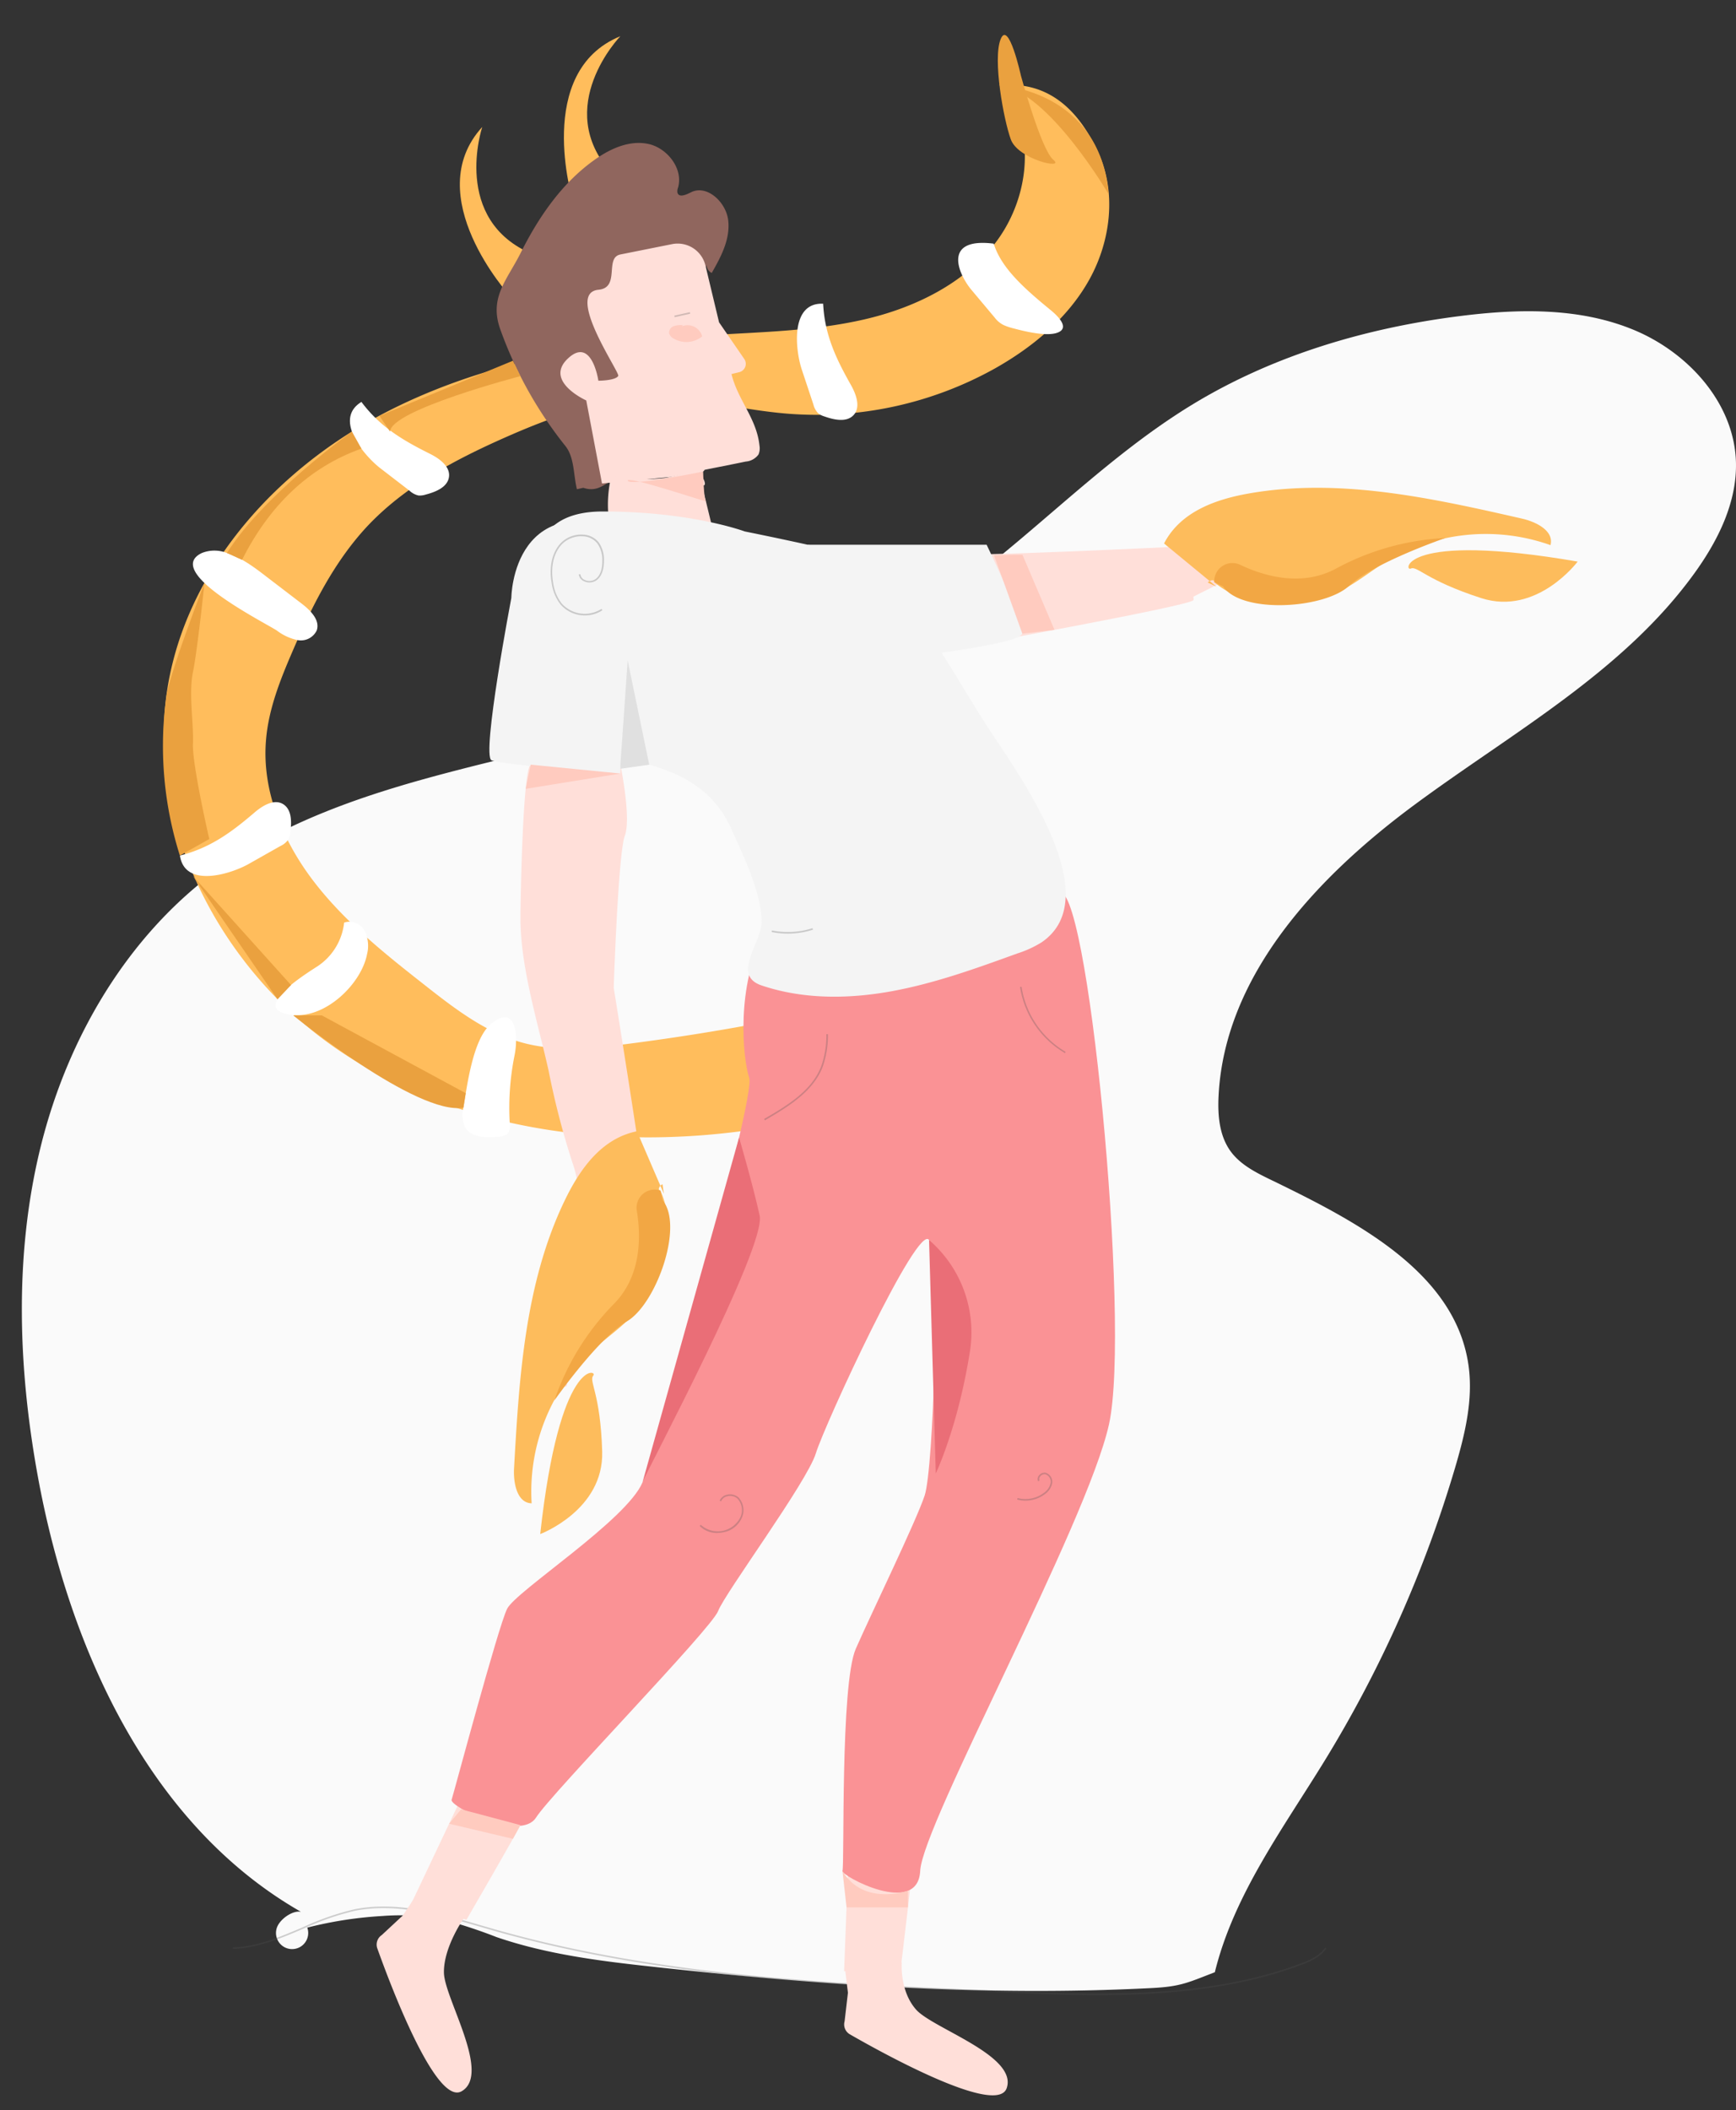 <svg id="Layer_1" data-name="Layer 1" xmlns="http://www.w3.org/2000/svg" viewBox="0 0 364.22 442.67"><rect x="0" y="0" width="364.22" height="442.67" fill="#333333" stroke="none"/><defs><style>.cls-1{fill:#fafafa;}.cls-2{fill:#ffbd5c;}.cls-3{opacity:0.27;}.cls-4{fill:#515151;}.cls-5{fill:#ffdfd9;}.cls-6{fill:#90665e;}.cls-7{fill:#ffcbbf;}.cls-8{fill:#fdbc5c;}.cls-9{fill:#f2a744;}.cls-10{fill:#fa9295;}.cls-11{fill:#f4f4f4;}.cls-12{fill:#fff;}.cls-13{fill:#eaa13f;}.cls-14{fill:#e0e0e0;}.cls-15{fill:#ea6e77;}</style></defs><title>Sign</title><path class="cls-1" d="M254.88,413.7c4-16.29,14.3-30.13,23.07-44.42a256.87,256.87,0,0,0,27.32-61.36c2.06-7,3.84-14.24,2.84-21.44-2.73-19.69-23.73-30.39-41.62-39.07-3.09-1.5-6.29-3.14-8.31-5.92-2.36-3.25-2.72-7.54-2.52-11.56,1.26-25.43,20.79-46.12,41.28-61.24s43.67-27.81,58.57-48.46c4.94-6.84,8.93-14.85,8.7-23.29-.34-12.36-10-23-21.44-27.74s-24.29-4.45-36.55-2.89c-19.56,2.48-38.89,8.17-55.76,18.37-20.78,12.56-37.11,31.45-57.61,44.48-29.67,18.86-65.63,24.1-99.61,33.1-16.65,4.41-33.34,10-47.3,20-19.13,13.82-31.79,35.46-37.43,58.38S3.8,287.76,8.18,311C15,347,32,383.8,64.14,401.59c-1.46-1.66-4.92.4-5.89,2.39a3.38,3.38,0,1,0,6.22.36,83.46,83.46,0,0,1,15.85-2.44,46.39,46.39,0,0,1,12.81.79,107.16,107.16,0,0,1,11.07,3.65c10.48,3.59,21.57,5,32.58,6.19,34.81,3.84,69.89,6.29,104.86,4.49C247.74,416.71,249.19,415.89,254.88,413.7Z"/><path class="cls-2" d="M106.92,62s-19-20.86-5.74-35.37c0,0-6.58,19.54,10.59,26.7"/><path class="cls-2" d="M120.15,42s-8.19-27,10-34.4c0,0-14.34,14.82-1.91,28.66"/><g class="cls-3"><path class="cls-4" d="M230.29,418.49c-7,0-13.95-.3-20.58-.58-35.17-1.51-71.53-3.07-106.05-12.91l-2.77-.8c-8.7-2.53-17.7-5.15-26.51-3.37a56.59,56.59,0,0,0-10.8,3.77c-4.7,2-9.56,4.08-14.73,4.21v-.33c5.11-.13,9.94-2.19,14.61-4.18a56.82,56.82,0,0,1,10.86-3.79c8.89-1.79,17.93.84,26.67,3.38l2.77.8c34.48,9.84,70.83,11.39,106,12.9,20.07.86,42.81,1.84,63-5.67,1.91-.71,4.05-1.61,5.26-3.4l.27.18c-1.26,1.86-3.46,2.79-5.42,3.52C259.28,417.26,244.57,418.49,230.29,418.49Z"/></g><path class="cls-2" d="M159.43,214.59q-13.88,2.61-27.89,4.4c-7.23.92-14.68,1.66-21.72-.22-7.78-2.07-14.36-7.14-20.69-12.12-8.39-6.59-16.83-13.31-23.32-21.78s-10.9-19-10-29.63c.53-6.51,3-12.69,5.59-18.68,4-9.29,8.6-18.54,15.5-26,7.91-8.49,18.42-14.07,29-18.76,9.59-4.24,19.67-7.95,30.16-8.24,9.72-.27,19.27,2.39,29,3.2a76.85,76.85,0,0,0,43.64-9.45c8-4.5,15.41-10.65,19.87-18.71s5.71-18.21,1.86-26.58c-4.25-9.23-10.73-15.17-20.83-14.09,1.93-1.5.65.5,2,2.58,5.76,9.16,3.83,21.77-2.72,30.38S191.88,64.57,181.34,67s-21.45,2.63-32.25,3.3c-24,1.47-48.31,5.58-69.5,16.9s-39,30.73-43.92,54.25c-6.23,29.92,10.09,61.71,35.39,78.85s57.8,21.13,88,16.48C162.63,229.92,162.09,221.88,159.43,214.59Z"/><path class="cls-5" d="M198.6,116.16l4.3,19.35s47.11-8.5,47.49-9.63S247,114.67,247,114.67s-45.62,2.24-48.42,1.5"/><path class="cls-5" d="M247,114.67s9.72-9.31,12-9.68,13.46-1.91,13.83,1.45,4.11,15,0,16.08-17.2,0-17.2,0-9.25,4.57-8.23,4.31S247,114.67,247,114.67Z"/><path class="cls-5" d="M177.2,412.29l12-.66s-.52,5.93,3,9.91,21.4,9.66,19,16.5c-2.12,5.93-26.48-7.62-32.94-11.34A2.39,2.39,0,0,1,177.2,424l.7-6Z"/><path class="cls-5" d="M87.69,397l9.58,5.45s-4.24,6-4.13,11.37,10,21.23,3.71,24.85c-5.46,3.14-15.2-23-17.7-30a2.39,2.39,0,0,1,.94-2.76l4.44-4.13Z"/><path class="cls-6" d="M148.24,55.64a1.89,1.89,0,0,0,1.09,1.61c1.91-3.35,3.88-7,3.46-10.95s-4.54-7.68-7.86-5.94c-1,.5-2.48,1.16-2.8.05a2,2,0,0,1,.13-1.06c1.14-4-2.31-8.31-6.21-9.15s-7.84.9-11.1,3.18c-6.9,4.82-11.88,12-15.71,19.67-2.83,5.64-6.52,9.19-4.41,15.66a84.89,84.89,0,0,0,13.78,24.83c1.93,2.41,1.68,6.05,2.43,9.08l1.34-.3c2.51.84,4-.26,6.2-1.77a13.86,13.86,0,0,0,4.71-6.24"/><path class="cls-5" d="M126.3,101.41,123,84s-8.92-4-3.87-8.78,6.41,4.64,6.41,4.64,3.54,0,4.17-1c.42-.69-11.29-17.4-4.14-18.08,4.63-.44,1.21-6.72,4.59-7.4L141,51.21a6,6,0,0,1,7,4.46l2.86,11.94,5.29,7.69a1.8,1.8,0,0,1-1.06,2.77l-1.62.39c1.3,5.41,5.28,9.3,5.87,15a3.34,3.34,0,0,1-.2,1.87,3.65,3.65,0,0,1-2.69,1.49c-5.22,1.09-10.3,2-15.47,3.2"/><path class="cls-5" d="M150.09,113.4c.38,1.59-1.7,2.72-3,3.27-3.12,1.34-9.48.32-12.94.47-1.46.06-3.09.06-4.14-1a4.93,4.93,0,0,1-1.11-2,25.9,25.9,0,0,1-.91-13.05,1.54,1.54,0,0,1,.4-.9,1.64,1.64,0,0,1,1.37-.17,34.66,34.66,0,0,0,9.6.26c2.33-.26,10.06-2.95,8.15-1.36-2.62,2.18,1.7,4.56-.05,1.29C146,97.45,146.65,98.88,150.09,113.4Z"/><path class="cls-7" d="M147.52,98.92s-15.37,3.15-15.82,1.92,16.82,4.62,16.39,4.3S147.52,98.92,147.52,98.92Z"/><g class="cls-3"><polygon class="cls-4" points="141.55 66.53 141.48 66.21 144.74 65.48 144.81 65.8 141.55 66.53"/></g><path class="cls-7" d="M142.7,68.86c0,.18-.17-.13,0-.23a3.17,3.17,0,0,1,4.62,1.93,5.26,5.26,0,0,1-6.07.41,1.78,1.78,0,0,1-.87-1.07,1.45,1.45,0,0,1,1-1.49,4.25,4.25,0,0,1,1.89-.18"/><path class="cls-8" d="M253.4,122.2c.38-.53,1.51-.72,1.36-.09,6.63,5.73,18.07,5.82,26,2.07,3.54-1.68,6.59-4.23,9.93-6.29a40.53,40.53,0,0,1,34.61-3.54c.78-3-3-4.89-6-5.57-18.69-4.26-38-8.55-56.87-5.34-7.26,1.23-14.72,3.83-18.21,10.56l11,9.06"/><path class="cls-8" d="M331,117.8s-8.55,11.44-20.24,7.66-13.39-6.84-14.8-6.19S294.09,111.44,331,117.8Z"/><path class="cls-9" d="M254.76,122.1V122a3.8,3.8,0,0,1,5.46-3.51c4.93,2.33,12.88,4.71,20.14.75a53.52,53.52,0,0,1,22.88-6.38s-15,5.15-20.16,10-22.55,5.95-26.48.16"/><path class="cls-5" d="M109.19,382.84c-1.06,2.14-11.32,19.85-11.32,19.85l-11.64-3.26L97.71,375.2Z"/><path class="cls-5" d="M191.68,389.2c-.13,2.39-2.58,22.71-2.58,22.71l-12,1.59,1-26.79Z"/><path class="cls-10" d="M160.44,195.81c.95-1.67,55.45-2.8,61.51-8.39s15.38,90.39,10.72,111.36-39.14,83.87-39.61,93.66-16.77.93-16.31,0-.47-39.14,2.8-46.59S192.13,319.29,194,313.7s3.26-49.86.93-53.58-21.9,38.67-23.76,44.73-19.1,29.35-20.5,33.08-34.95,38.21-38.21,43.33-18.17-2.33-17.71-3.73,9.78-36.34,11.65-40.07,25.16-18.64,28.42-26.56,23.76-80.61,22.37-84.8S154.38,206.53,160.44,195.81Z"/><path class="cls-11" d="M112,128.72c.79-4.09-4.19-21.43,14.44-21.43s29.82,4.19,29.82,4.19,25.63,5.13,27,6.52c9.31,9.31,16.49,22.82,23.52,33.83,5.9,9.25,26.08,36,11.79,45.81a22.52,22.52,0,0,1-5.13,2.36c-8.65,3.14-17.34,6.28-26.39,7.93s-18.56,1.72-27.27-1.22c-6.36-2.15,0-8.89,0-13.35,0-6.16-3.88-13.94-6.33-19.45-3.73-8.39-10.72-11.65-17.24-13.51S107.32,152.95,112,128.72Z"/><path class="cls-5" d="M122.86,249.93c5.13,7.49,12.53,3,12.25-1-.29-4.19-6.35-41.75-6.35-41.75s.93-28.15,2.33-31.87-.93-14.91-.93-14.91H111.35c-1.7.93-2.16,29.35-2.16,32.15,0,10.44,3.68,22,5.92,32.1a167.7,167.7,0,0,0,5,19.27c3.08,8.77.34,16.82-1.22,26a6.33,6.33,0,0,1-.75,2.41,12,12,0,0,1-1.7,1.76c-2.27,2.31-2.54,5.86-2.69,9.09-.09,2-.12,4.11,1.12,5.64a6.48,6.48,0,0,0,3.47,2c2.27.6-2.42-5.86-.08-5.79a6.43,6.43,0,0,0,5.71-2.92c.73-1.29,7.75-7.46,7.56-8.92-1.18-9.11,2.39-6.08,3.7-15.17a8.44,8.44,0,0,0-.08-3.8,3.2,3.2,0,0,0-2.73-2.33"/><path class="cls-11" d="M169.5,114.27H207s7.92,16.31,7.46,18.64S188.86,138,188.86,138,164.58,144.09,169.5,114.27Z"/><path class="cls-11" d="M135.11,112.52l-5,49.75s-24.88-1.77-27-2.8,4.17-34.05,4.17-34.05S107.43,100.39,135.11,112.52Z"/><path class="cls-12" d="M97.24,232.25a6.44,6.44,0,0,0,.3,4.12c1.27,2.3,4.51,2.33,7.12,2.05a2.76,2.76,0,0,0,1.92-.73,2.83,2.83,0,0,0,.37-2,55.59,55.59,0,0,1,1-14.29c.84-4.11.31-11.08-5-6.56C99.22,218,98,227.73,97.24,232.25Z"/><path class="cls-12" d="M77,200.19a7.14,7.14,0,0,0-.5-4.94,3.59,3.59,0,0,0-4.3-1.72,12.61,12.61,0,0,1-5.6,9.17c-3.11,2-14.64,9.28-5.08,10.21C68.37,213.57,75.79,206.38,77,200.19Z"/><path class="cls-12" d="M52.19,181.22l6.67-3.77a4.06,4.06,0,0,0,1.63-1.35,4,4,0,0,0,.4-1.44c.32-2.17.37-4.87-1.52-6s-4.31.34-6,1.8c-4.91,4.2-9.33,7.43-15.62,9C38.76,186.35,48.35,183.39,52.19,181.22Z"/><path class="cls-12" d="M79.86,98.27l6.07,4.67a4.06,4.06,0,0,0,1.88,1,4,4,0,0,0,1.48-.19c2.12-.55,4.63-1.56,4.91-3.73s-2-3.84-4-4.83c-5.78-2.88-10.49-5.69-14.37-10.88C69.89,87.92,76.36,95.59,79.86,98.27Z"/><path class="cls-12" d="M168.23,77.56l2.42,7.27a4.06,4.06,0,0,0,1,1.86,4,4,0,0,0,1.33.67c2.07.73,4.71,1.3,6.16-.35s.49-4.3-.61-6.25c-3.18-5.62-5.51-10.58-5.83-17.05C165.76,63.4,166.84,73.38,168.23,77.56Z"/><path class="cls-12" d="M203.79,60.78l4.91,5.85a5.35,5.35,0,0,0,1.87,1.56,12.56,12.56,0,0,0,2.17.72c3.3.88,7.48,1.73,9.45.73s.06-3.15-2-4.79C214.41,60.11,210,56,208.49,51.11,197.7,49.75,201,57.42,203.79,60.78Z"/><path class="cls-12" d="M58.09,132.27a10.78,10.78,0,0,0,4.35,2,3.69,3.69,0,0,0,4-2c.77-2.13-1.24-4.17-3-5.54L55.95,121c-2.59-2-5.25-4-8.34-5a7.09,7.09,0,0,0-5.26,0C34.16,119.9,55.28,130.44,58.09,132.27Z"/><path class="cls-13" d="M214.19,15.85S218.42,31.4,221,33.53s-7.4-.06-8.93-4.29-3.81-16.79-2.14-21S214.19,15.85,214.19,15.85Z"/><path class="cls-13" d="M97.71,229.31,67.53,213l-6,0s26,21.09,35.7,19.34Z"/><polygon class="cls-13" points="40.47 183.75 61.06 206.63 58.23 209.62 40.47 183.75"/><path class="cls-13" d="M47.61,116l3.16,1.44c5.74-11.32,13.9-19.36,25.06-23.34l-2-3.57S55.31,103.71,47.61,116Z"/><path class="cls-13" d="M37.74,179.47,43.91,176s-3.6-15.54-3.43-20-.93-10.5,0-15,2.42-18.71,2.42-18.71-7.65,19.78-8.05,24.2A76.07,76.07,0,0,0,37.74,179.47Z"/><path class="cls-13" d="M81.84,90.54C81.92,86,109.19,78.9,109.19,78.9l-1.58-3.23-28,11.56Z"/><path class="cls-13" d="M209.9,17.93s20.87,1.05,22.69,22.8C232.59,40.73,220,19.21,209.9,17.93Z"/><polygon class="cls-7" points="111.35 160.4 110.29 165.47 130.16 162.26 111.35 160.4"/><polygon class="cls-7" points="208.54 116.45 214.51 116.36 221.24 132.12 214.49 132.91 208.54 116.45"/><polygon class="cls-7" points="94.23 382.55 107.61 385.72 109.19 382.84 96.74 379.53 94.23 382.55"/><path class="cls-7" d="M176.75,392.44l.86,7.66h12.88v-3.49S181.09,399.91,176.75,392.44Z"/><g class="cls-3"><path class="cls-4" d="M122.73,129.09a6.67,6.67,0,0,1-5.16-2.35,9.34,9.34,0,0,1-1.81-4.33c-.63-3.44.06-6.52,1.88-8.47a6,6,0,0,1,4.63-1.8,4.41,4.41,0,0,1,3.38,1.69,6.36,6.36,0,0,1,1.06,3.79c0,1.33-.25,3.13-1.57,4.1a2.63,2.63,0,0,1-2.58.21,1.78,1.78,0,0,1-1.12-1.47l.33,0a1.47,1.47,0,0,0,.92,1.2,2.31,2.31,0,0,0,2.25-.18c1.21-.89,1.45-2.58,1.43-3.84a6,6,0,0,0-1-3.59,4.09,4.09,0,0,0-3.13-1.56,5.7,5.7,0,0,0-4.38,1.7c-1.75,1.87-2.4,4.85-1.79,8.18a9,9,0,0,0,1.74,4.18,6.5,6.5,0,0,0,8.39,1.17l.19.27A6.41,6.41,0,0,1,122.73,129.09Z"/></g><polyline class="cls-14" points="130.16 160.4 131.69 138.54 136.21 160.4 130.16 161.26"/><g class="cls-3"><path class="cls-4" d="M160.48,235l-.16-.29c5.24-3,10.11-6.1,12-11.11a19.91,19.91,0,0,0,1.06-6.67h.33a20.22,20.22,0,0,1-1.08,6.78C170.69,228.8,165.77,231.94,160.48,235Z"/></g><g class="cls-3"><path class="cls-4" d="M223.45,220.91A19.56,19.56,0,0,1,214,207l.33,0a19.22,19.22,0,0,0,9.24,13.64Z"/></g><g class="cls-3"><path class="cls-4" d="M150.46,321.56a5,5,0,0,1-3.67-1.48l.24-.23a5.3,5.3,0,0,0,8.33-1.64,3.57,3.57,0,0,0-.66-3.88,2.38,2.38,0,0,0-2.11-.47,1.77,1.77,0,0,0-1.29,1.06l-.31-.11a2.09,2.09,0,0,1,1.52-1.27,2.72,2.72,0,0,1,2.41.55,3.91,3.91,0,0,1,.74,4.24,5.25,5.25,0,0,1-4,3.11A6.23,6.23,0,0,1,150.46,321.56Z"/></g><g class="cls-3"><path class="cls-4" d="M215.11,314.78a6.48,6.48,0,0,1-1.71-.23l.09-.32a6.44,6.44,0,0,0,5.61-1.15,3.32,3.32,0,0,0,1.32-2,1.64,1.64,0,0,0-1.1-1.83,1.12,1.12,0,0,0-1.07.44.83.83,0,0,0-.16.88l-.3.14a1.16,1.16,0,0,1,.2-1.22,1.46,1.46,0,0,1,1.4-.56,2,2,0,0,1,1.36,2.2,3.64,3.64,0,0,1-1.45,2.23A6.78,6.78,0,0,1,215.11,314.78Z"/></g><g class="cls-3"><path class="cls-4" d="M165.3,195.84a17.23,17.23,0,0,1-3.4-.34l.06-.32a17,17,0,0,0,8.51-.48l.1.31A17.28,17.28,0,0,1,165.3,195.84Z"/></g><path class="cls-15" d="M134.81,310.9c.8-2.2,26-49.42,24.57-55.92s-4.32-16.37-4.32-16.37Z"/><path class="cls-8" d="M139,248.42c-.61.22-1.11,1.25-.47,1.29,3.67,8,.6,19-5.2,25.55-2.59,2.94-5.89,5.16-8.79,7.8a40.53,40.53,0,0,0-13,32.28c-3.07-.07-3.86-4.26-3.69-7.33,1.07-19.14,2.29-38.85,10.6-56.13,3.19-6.64,7.75-13.09,15.18-14.58l5.65,13.11"/><path class="cls-8" d="M113.34,321.79s13.36-5,13-17.33-2.87-14.76-1.86-15.93S117.43,284.55,113.34,321.79Z"/><path class="cls-9" d="M138.56,249.71l-.07,0a3.8,3.8,0,0,0-4.88,4.27c.88,5.38,1,13.68-4.85,19.57a53.52,53.52,0,0,0-12.45,20.22s9.09-13,15.22-16.6,12-20,7.48-25.4"/><path class="cls-15" d="M194.92,260.11A25.57,25.57,0,0,1,203.41,284c-2.5,15.5-7.08,25.08-7.08,25.08Z"/></svg>